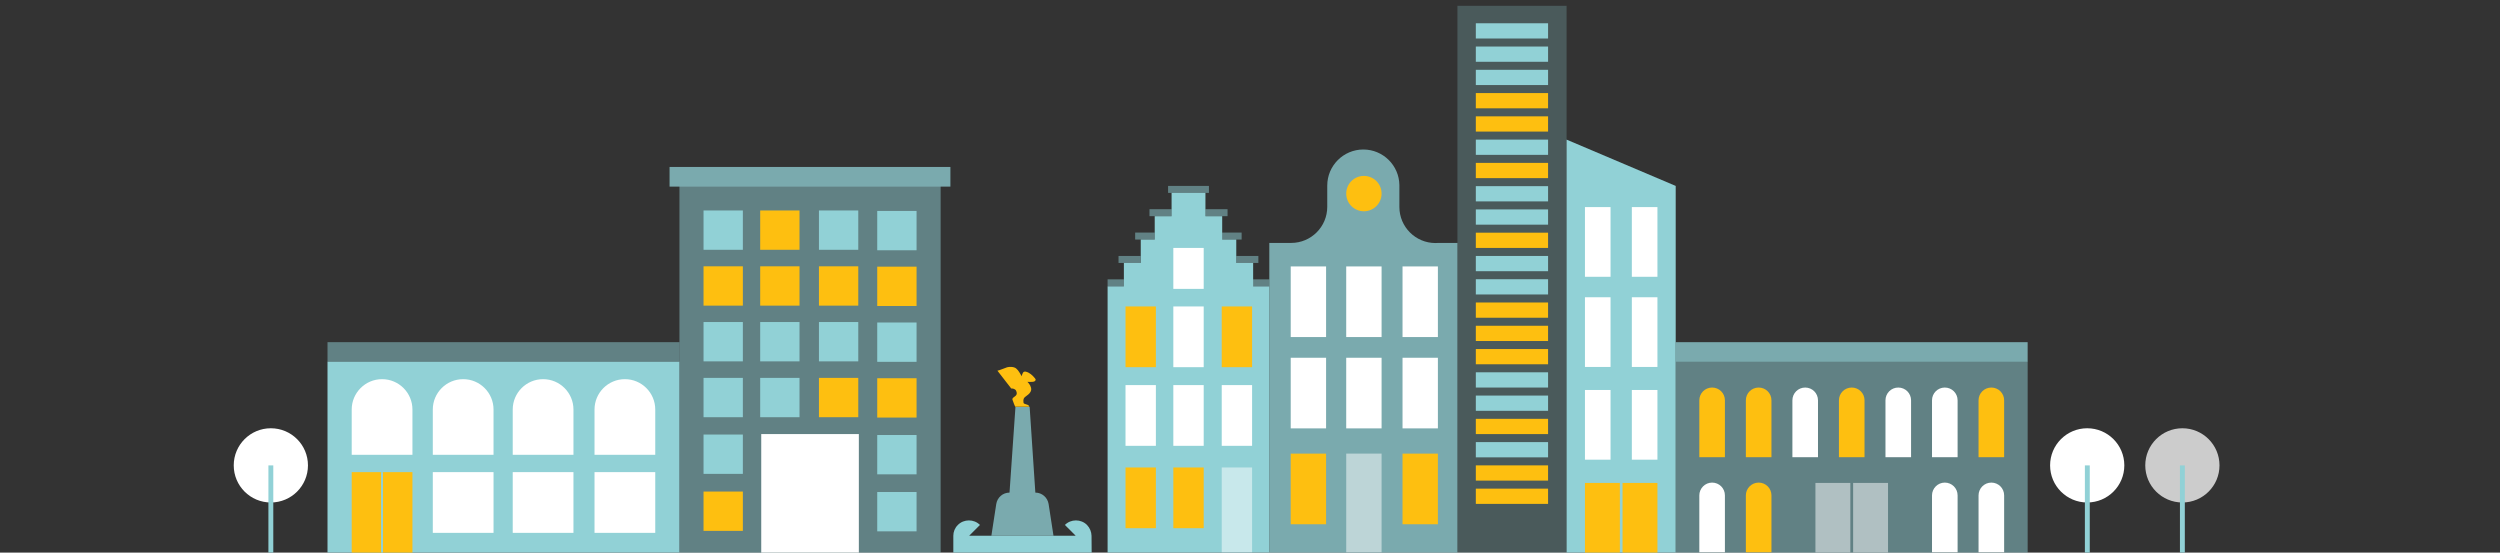 <?xml version="1.0" encoding="utf-8"?>
<!-- Generator: Adobe Illustrator 25.3.1, SVG Export Plug-In . SVG Version: 6.00 Build 0)  -->
<svg version="1.1" xmlns="http://www.w3.org/2000/svg" xmlns:xlink="http://www.w3.org/1999/xlink" x="0px" y="0px"
	 width="2148.8px" height="475px" viewBox="0 0 2148.8 475" style="enable-background:new 0 0 2148.8 475;" xml:space="preserve">
<rect x="0" y="0" width="2148.8" height="475" fill="#333333" stroke="none"/>
<style type="text/css">
	.st0{fill:#91D1D6;}
	.st1{fill:#FEBF10;}
	.st2{fill:#D09F76;}
	.st3{opacity:0.5;fill:#91D1D6;}
	.st4{fill:#FFFFFF;}
	.st5{opacity:0.75;fill:#91D1D6;}
	.st6{opacity:0.5;fill:#FFFFFF;}
	.st7{opacity:0.25;fill:#91D1D6;}
	.st8{opacity:0.5;}
	.st9{opacity:0.75;fill:#FFFFFF;}
	.st10{fill:#006838;}
	.st11{fill:#1E5A64;}
	.st12{fill:#BE1E2D;}
	.st13{fill:#BC8C68;}
	.st14{fill:#DBC2B0;}
	.st15{fill:none;stroke:#1E5A64;stroke-width:8;stroke-miterlimit:10;}
	.st16{fill:#FFFFFF;stroke:#1E5A64;stroke-width:8;stroke-miterlimit:10;}
	.st17{fill:#231F20;}
	.st18{fill:#F2D5C1;}
	.st19{fill:none;stroke:#006838;stroke-width:8;stroke-miterlimit:10;}
	.st20{fill:#FFFFFF;stroke:#006838;stroke-width:8;stroke-miterlimit:10;}
	.st21{fill:#FF5050;}
	.st22{fill:none;}
	.st23{fill:#603813;}
	.st24{fill:#1A5056;}
	.st25{fill:none;stroke:#D08276;stroke-width:8;stroke-linecap:round;stroke-linejoin:round;stroke-miterlimit:10;}
	.st26{fill:#FFFFFF;stroke:#FFFFFF;stroke-width:8;stroke-miterlimit:10;}
	.st27{fill:#FCCB5E;}
	.st28{fill:none;stroke:#231F20;stroke-width:8;stroke-miterlimit:10;}
	.st29{opacity:0.9;fill:#1E5A64;stroke:#231F20;stroke-width:8;stroke-miterlimit:10;}
	.st30{fill:none;stroke:#231F20;stroke-width:8;stroke-linecap:round;stroke-linejoin:round;stroke-miterlimit:10;}
	.st31{fill:#D8A884;}
	.st32{fill:none;stroke:#FFFFFF;stroke-width:3;stroke-miterlimit:10;}
	.st33{fill:none;stroke:#91D1D6;stroke-width:3;stroke-miterlimit:10;}
	.st34{fill:#8A5E3C;}
	.st35{fill:#262261;}
	.st36{fill:#2B388F;}
	.st37{fill:#E9CEBB;}
	.st38{fill:none;stroke:#FFFFFF;stroke-width:8;stroke-miterlimit:10;}
	.st39{fill:#EF7D7D;}
	.st40{opacity:0.75;}
	.st41{opacity:0.25;}
	.st42{fill:#184A4C;}
	.st43{opacity:0.5;fill:#1E5A64;}
</style>
<g id="Layer_1">
	<g>
		<rect x="281.5" y="310.9" class="st0" width="302.5" height="164.1"/>
		<rect x="281.5" y="294.1" class="st3" width="302.5" height="16.9"/>
		<path class="st4" d="M354.5,390.9h-52.2V352c0-14.4,11.7-26.1,26.1-26.1h0c14.4,0,26.1,11.7,26.1,26.1V390.9z"/>
		<path class="st4" d="M424.2,390.9H372V352c0-14.4,11.7-26.1,26.1-26.1h0c14.4,0,26.1,11.7,26.1,26.1V390.9z"/>
		<path class="st4" d="M492.9,390.9h-52.2V352c0-14.4,11.7-26.1,26.1-26.1h0c14.4,0,26.1,11.7,26.1,26.1V390.9z"/>
		<path class="st4" d="M563.2,390.9H511V352c0-14.4,11.7-26.1,26.1-26.1h0c14.4,0,26.1,11.7,26.1,26.1V390.9z"/>
		<rect x="302.3" y="405.8" class="st1" width="52.2" height="69.2"/>
		<rect x="372" y="405.8" class="st4" width="52.2" height="52.2"/>
		<rect x="440.7" y="405.8" class="st4" width="52.2" height="52.2"/>
		<rect x="511" y="405.8" class="st4" width="52.2" height="52.2"/>
		<rect x="327.5" y="405.8" class="st0" width="1.7" height="69.2"/>
	</g>
	<rect x="1440.3" y="310.9" class="st3" width="302.5" height="164.1"/>
	<rect x="1440.3" y="294.1" class="st5" width="302.5" height="16.9"/>
	<g>
		<polygon class="st0" points="1077.1,246.1 1077.1,226 1062.6,226 1062.6,205.9 1050.5,205.9 1050.5,185.8 1036.1,185.8 
			1036.1,165.8 1007,165.8 1007,185.8 992.5,185.8 992.5,205.9 980.5,205.9 980.5,226 966,226 966,246.1 952,246.1 952,475 
			1091,475 1091,246.1 		"/>
		<rect x="961.4" y="220" class="st3" width="19" height="6"/>
		<rect x="1062.6" y="220" class="st3" width="19" height="6"/>
		<rect x="975.7" y="199.9" class="st3" width="16.8" height="6"/>
		<rect x="1050.4" y="199.9" class="st3" width="16.8" height="6"/>
		<rect x="988" y="179.8" class="st3" width="19.1" height="6"/>
		<rect x="1036" y="179.8" class="st3" width="19.1" height="6"/>
		<rect x="1004" y="159.8" class="st3" width="35.1" height="6"/>
		<rect x="952" y="240.1" class="st3" width="14" height="6"/>
		<rect x="1077" y="240.1" class="st3" width="14" height="6"/>
		<rect x="967.4" y="263.4" class="st1" width="26.1" height="52.2"/>
		<rect x="1008.5" y="263.4" class="st4" width="26.1" height="52.2"/>
		<rect x="1008.5" y="213.1" class="st4" width="26.1" height="35.2"/>
		<rect x="1050.1" y="263.4" class="st1" width="26.1" height="52.2"/>
		<rect x="967.4" y="331" class="st4" width="26.1" height="52.2"/>
		<rect x="1008.5" y="331" class="st4" width="26.1" height="52.2"/>
		<rect x="1050.1" y="331" class="st4" width="26.1" height="52.2"/>
		<rect x="967.4" y="401.8" class="st1" width="26.1" height="52.2"/>
		<rect x="1008.5" y="401.8" class="st1" width="26.1" height="52.2"/>
		<rect x="1050.1" y="401.8" class="st6" width="26.1" height="72.9"/>
	</g>
	<rect x="584" y="160.1" class="st3" width="224.5" height="314.9"/>
	<rect x="604.7" y="180.9" class="st0" width="33.8" height="33.8"/>
	<rect x="653.4" y="180.9" class="st1" width="33.8" height="33.8"/>
	<rect x="703.9" y="180.9" class="st0" width="33.8" height="33.8"/>
	<rect x="754" y="181.3" class="st0" width="33.8" height="33.8"/>
	<rect x="604.7" y="228.9" class="st1" width="33.8" height="33.8"/>
	<rect x="653.4" y="228.9" class="st1" width="33.8" height="33.8"/>
	<rect x="703.9" y="228.9" class="st1" width="33.8" height="33.8"/>
	<rect x="754" y="229.2" class="st1" width="33.8" height="33.8"/>
	<rect x="604.7" y="276.8" class="st0" width="33.8" height="33.8"/>
	<rect x="653.4" y="276.8" class="st0" width="33.8" height="33.8"/>
	<rect x="703.9" y="276.8" class="st0" width="33.8" height="33.8"/>
	<rect x="754" y="277.2" class="st0" width="33.8" height="33.8"/>
	<rect x="604.7" y="324.8" class="st0" width="33.8" height="33.8"/>
	<rect x="653.4" y="324.8" class="st0" width="33.8" height="33.8"/>
	<rect x="703.9" y="324.8" class="st1" width="33.8" height="33.8"/>
	<rect x="754" y="325.1" class="st1" width="33.8" height="33.8"/>
	<rect x="604.7" y="373.5" class="st0" width="33.8" height="33.8"/>
	<rect x="754" y="373.9" class="st0" width="33.8" height="33.8"/>
	<rect x="604.7" y="422.5" class="st1" width="33.8" height="33.8"/>
	<rect x="754" y="422.9" class="st0" width="33.8" height="33.8"/>
	<rect x="654.3" y="373.1" class="st4" width="83.9" height="101.9"/>
	<rect x="575.5" y="143.5" class="st5" width="241.4" height="16.9"/>
	<g>
		<path class="st5" d="M1233.8,208.9c-17.1,0-31-13.9-31-31v-18.8c-0.2-16.9-14-30.6-31-30.6c-17.1,0-31,13.9-31,31v18.3
			c0,17.1-13.9,31-31,31h0H1091V475h161.7V208.8h-16.5C1235.4,208.9,1234.6,208.9,1233.8,208.9L1233.8,208.9z"/>
		<rect x="1109.4" y="229" class="st4" width="30.4" height="60.7"/>
		<rect x="1157.1" y="229" class="st4" width="30.4" height="60.7"/>
		<path class="st1" d="M1172.3,151.2L1172.3,151.2c8.4,0,15.2,6.8,15.2,15.2v0c0,8.4-6.8,15.2-15.2,15.2l0,0
			c-8.4,0-15.2-6.8-15.2-15.2v0C1157.1,158,1163.9,151.2,1172.3,151.2z"/>
		<rect x="1205.5" y="229" class="st4" width="30.4" height="60.7"/>
		<rect x="1109.4" y="307.5" class="st4" width="30.4" height="60.7"/>
		<rect x="1157.1" y="307.5" class="st4" width="30.4" height="60.7"/>
		<rect x="1157.1" y="389.9" class="st6" width="30.4" height="84.8"/>
		<rect x="1205.5" y="307.5" class="st4" width="30.4" height="60.7"/>
		<rect x="1109.4" y="389.9" class="st1" width="30.4" height="60.7"/>
		<rect x="1205.5" y="389.9" class="st1" width="30.4" height="60.7"/>
	</g>
	<rect x="1252.7" y="5" class="st7" width="93.8" height="470"/>
	<polygon class="st0" points="1440.3,159.8 1346.5,120 1346.5,475 1440.3,475 	"/>
	<rect x="1268.5" y="20" class="st0" width="62.1" height="13.1"/>
	<rect x="1268.5" y="40" class="st0" width="62.1" height="13.1"/>
	<rect x="1268.5" y="60" class="st0" width="62.1" height="13.1"/>
	<rect x="1268.5" y="80" class="st1" width="62.1" height="13.1"/>
	<rect x="1268.5" y="100" class="st1" width="62.1" height="13.1"/>
	<rect x="1268.5" y="120" class="st0" width="62.1" height="13.1"/>
	<rect x="1268.5" y="140" class="st1" width="62.1" height="13.1"/>
	<rect x="1268.5" y="160" class="st0" width="62.1" height="13.1"/>
	<rect x="1268.5" y="180" class="st0" width="62.1" height="13.1"/>
	<rect x="1268.5" y="200" class="st1" width="62.1" height="13.1"/>
	<rect x="1268.5" y="220" class="st0" width="62.1" height="13.1"/>
	<rect x="1268.5" y="240" class="st0" width="62.1" height="13.1"/>
	<rect x="1268.5" y="260" class="st1" width="62.1" height="13.1"/>
	<rect x="1268.5" y="280" class="st1" width="62.1" height="13.1"/>
	<rect x="1268.5" y="300" class="st1" width="62.1" height="13.1"/>
	<rect x="1268.5" y="320" class="st0" width="62.1" height="13.1"/>
	<rect x="1268.5" y="340" class="st0" width="62.1" height="13.1"/>
	<rect x="1268.5" y="360" class="st1" width="62.1" height="13.1"/>
	<rect x="1268.5" y="380" class="st0" width="62.1" height="13.1"/>
	<rect x="1268.5" y="400" class="st1" width="62.1" height="13.1"/>
	<rect x="1268.5" y="420" class="st1" width="62.1" height="13.1"/>
	<rect x="1402.6" y="178" class="st4" width="22" height="59.9"/>
	<rect x="1362.3" y="178" class="st4" width="22" height="59.9"/>
	<rect x="1402.6" y="255.5" class="st4" width="22" height="59.9"/>
	<rect x="1362.3" y="255.5" class="st4" width="22" height="59.9"/>
	<rect x="1402.6" y="335.2" class="st4" width="22" height="59.9"/>
	<rect x="1362.3" y="335.2" class="st4" width="22" height="59.9"/>
	<rect x="1394.6" y="415.1" class="st1" width="30" height="59.9"/>
	<rect x="1362.3" y="415.1" class="st1" width="30" height="59.9"/>
	<g class="st8">
		<rect x="1592.8" y="415.1" class="st4" width="30" height="59.9"/>
		<rect x="1560.4" y="415.1" class="st4" width="30" height="59.9"/>
	</g>
	<g>
		<circle class="st4" cx="232.8" cy="400" r="31.9"/>
		<rect x="230.7" y="400" class="st0" width="4.2" height="75"/>
	</g>
	<g>
		<path class="st5" d="M901.3,433.2c-0.9-5.6-5.7-9.8-11.4-9.8h0l-4.9-73.6h-12.2l-5.1,73.6h0c-5.7,0-10.5,4.1-11.4,9.8l-4.2,27.3
			h53.4L901.3,433.2z"/>
		<path class="st0" d="M938.2,460.5c-0.1-3.4-1.4-6.7-3.9-9.3c-5.2-5.2-13.8-5.2-19,0l9.3,9.3H833l9.3-9.3c-5.2-5.2-13.8-5.2-19,0
			c-2.6,2.6-3.9,5.9-3.9,9.3h0V475h118.9L938.2,460.5L938.2,460.5z"/>
		<g>
			<path class="st1" d="M865.6,315.7c1.6-0.5,5.8-0.7,7.8,1c2.2,1.8,3.2,4.2,4.8,6.7c0.1-1,0.5-2,1-2.9c0.2-0.3,0.4-0.7,0.8-0.9
				c0.6-0.3,1.3-0.3,1.9-0.1c3.1,0.8,5.6,3.1,7.7,5.7c0.2,0.2,0.4,0.5,0.5,0.8c0.2,0.6-0.2,1.3-0.8,1.7c-0.6,0.4-1.2,0.4-1.9,0.5
				c-1.4,0.1-2.9,0.1-4.3,0c0.9,1,1.8,2,2.4,3.2s1,2.6,0.8,3.9c-0.4,2.1-2.1,3.6-3.8,4.8c-1.1,0.8-2.3,1.6-2.7,2.9
				c-0.3,0.9-0.2,1.9-0.1,2.8c0,0.3,0.1,0.6,0.3,0.9c0.2,0.2,0.4,0.3,0.7,0.4c0.8,0.3,1.6,0.5,2.4,0.8c0.8,0.3,1.5,0.9,1.7,1.7
				c-4.4,0-7.7,0-12.2,0c-0.1,0-1.8-4.2-2.3-5.9c-0.1-0.3-0.2-0.6-0.1-0.9c0.1-0.3,0.2-0.5,0.4-0.7c1-1.1,2.5-1.6,3.1-2.9
				c0.3-0.7,0.3-1.5,0.1-2.2c-0.2-0.8-0.6-1.7-1.3-2.2c-1.5-1.1-3.4-0.9-3.4-0.9s-0.3-0.5-0.4-0.6c-5.1-6.4-6.7-8.8-11.4-14.7
				C858.1,318.7,864.5,316,865.6,315.7"/>
		</g>
	</g>
	<g>
		<circle class="st4" cx="1794" cy="400" r="31.9"/>
		<rect x="1792" y="400" class="st0" width="4.2" height="75"/>
	</g>
	<g>
		<circle class="st9" cx="1875.8" cy="400" r="31.9"/>
		<rect x="1873.7" y="400" class="st0" width="4.2" height="75"/>
	</g>
	<path class="st1" d="M1471.6,333.1L1471.6,333.1c6.1,0,11,4.9,11,11V393h-22v-48.9C1460.6,338,1465.5,333.1,1471.6,333.1z"/>
	<path class="st1" d="M1511.6,333.1L1511.6,333.1c6.1,0,11,4.9,11,11V393h-22v-48.9C1500.6,338,1505.5,333.1,1511.6,333.1z"/>
	<path class="st4" d="M1471.6,414.8L1471.6,414.8c6.1,0,11,4.9,11,11v48.9h-22v-48.9C1460.6,419.8,1465.5,414.8,1471.6,414.8z"/>
	<path class="st1" d="M1511.6,414.8L1511.6,414.8c6.1,0,11,4.9,11,11v48.9h-22v-48.9C1500.6,419.8,1505.5,414.8,1511.6,414.8z"/>
	<path class="st4" d="M1551.6,333.1L1551.6,333.1c6.1,0,11,4.9,11,11V393h-22v-48.9C1540.6,338,1545.5,333.1,1551.6,333.1z"/>
	<path class="st1" d="M1591.6,333.1L1591.6,333.1c6.1,0,11,4.9,11,11V393h-22v-48.9C1580.6,338,1585.5,333.1,1591.6,333.1z"/>
	<path class="st4" d="M1631.6,333.1L1631.6,333.1c6.1,0,11,4.9,11,11V393h-22v-48.9C1620.6,338,1625.5,333.1,1631.6,333.1z"/>
	<path class="st4" d="M1671.6,333.1L1671.6,333.1c6.1,0,11,4.9,11,11V393h-22v-48.9C1660.6,338,1665.5,333.1,1671.6,333.1z"/>
	<path class="st1" d="M1711.6,333.1L1711.6,333.1c6.1,0,11,4.9,11,11V393h-22v-48.9C1700.6,338,1705.5,333.1,1711.6,333.1z"/>
	<path class="st4" d="M1671.6,414.8L1671.6,414.8c6.1,0,11,4.9,11,11v48.9h-22v-48.9C1660.6,419.8,1665.5,414.8,1671.6,414.8z"/>
	<path class="st4" d="M1711.6,414.8L1711.6,414.8c6.1,0,11,4.9,11,11v48.9h-22v-48.9C1700.6,419.8,1705.5,414.8,1711.6,414.8z"/>
</g>
<g id="Layer_2">
</g>
<g id="Layer_3">
</g>
</svg>
